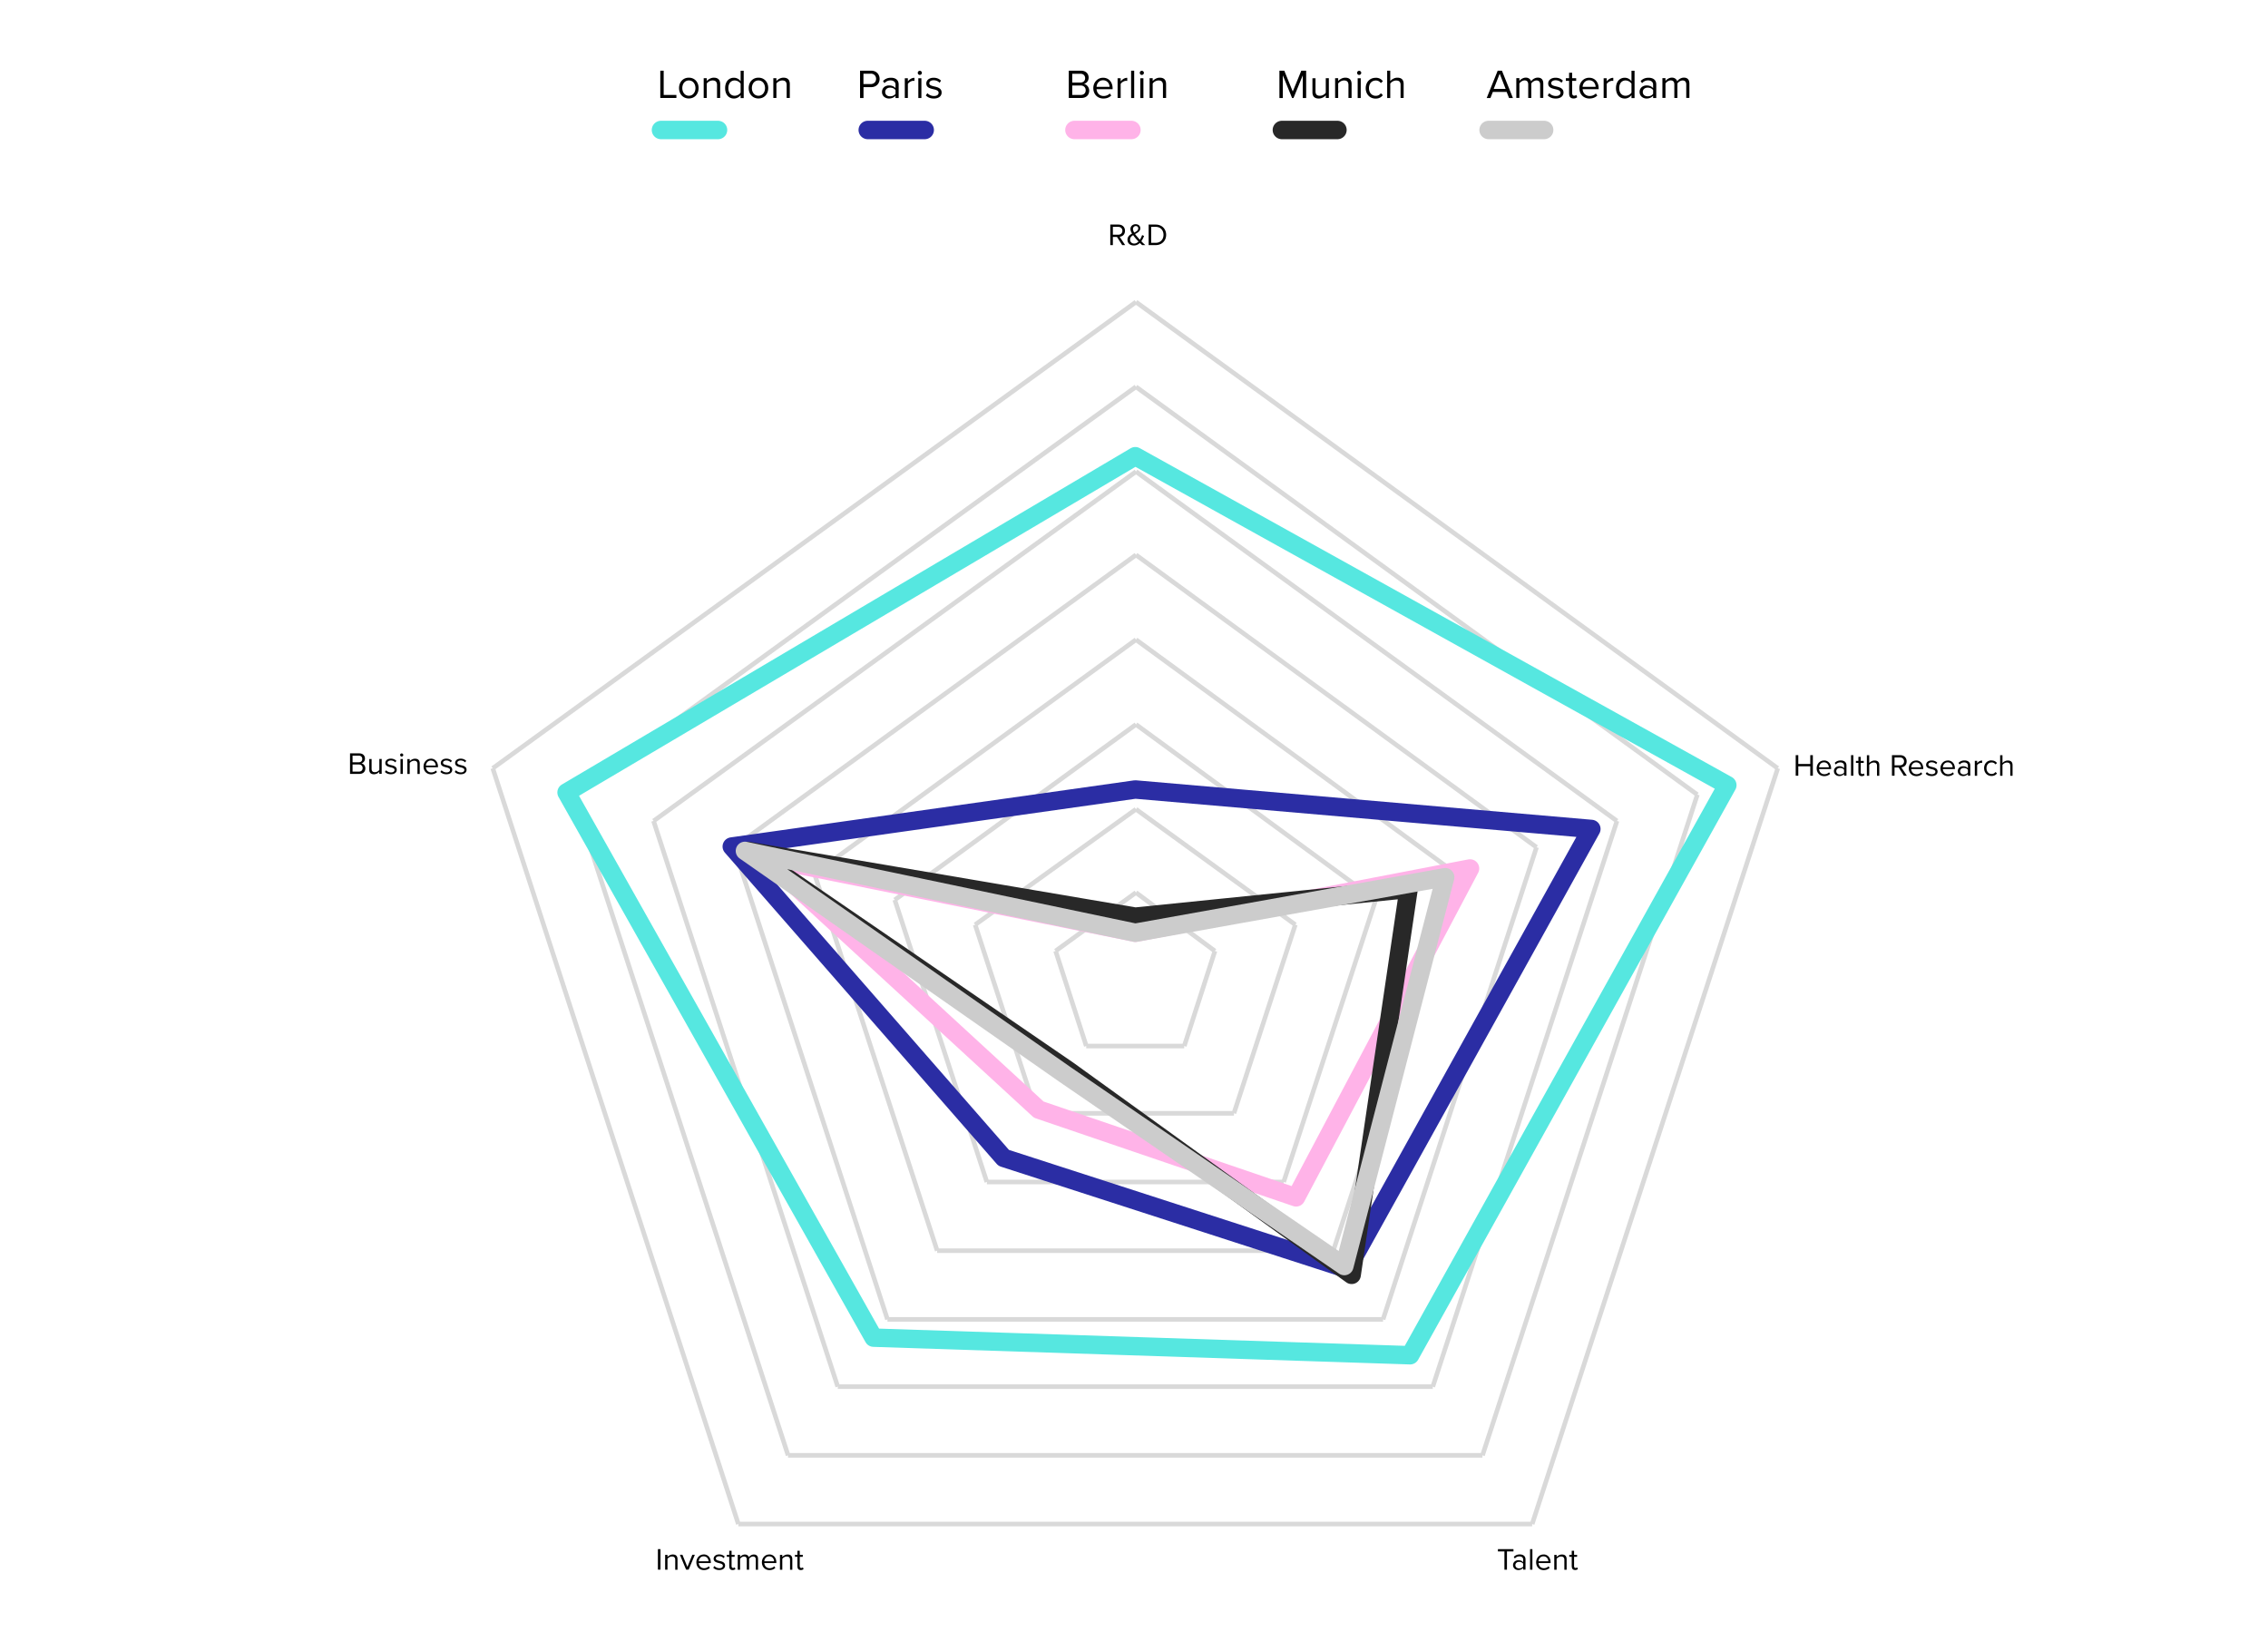 <svg id="Layer_1" data-name="Layer 1" xmlns="http://www.w3.org/2000/svg" viewBox="0 0 369 267"><defs><clipPath id="clippath"><path class="cls-1" d="M-33.52 16.56h436.21v261.63H-33.52z"/></clipPath><clipPath id="clippath-1"><path class="cls-1" d="M74.46 48.9h220.25v220.25H74.46z"/></clipPath><clipPath id="clippath-2"><path class="cls-1" d="M74.46 48.9h220.25v220.25H74.46z"/></clipPath><clipPath id="clippath-3"><path class="cls-1" d="M74.46 48.9h220.25v220.25H74.46z"/></clipPath><clipPath id="clippath-4"><path class="cls-1" d="M74.46 48.9h220.25v220.25H74.46z"/></clipPath><clipPath id="clippath-5"><path class="cls-1" d="M74.46 48.9h220.25v220.25H74.46z"/></clipPath><style>.cls-1{fill:none}</style></defs><g clip-path="url(#clippath)"><path d="M80.17 125.01l104.65-75.87m-64.69 198.84L80.17 125.01m169.11 122.97H120.13m169.11-122.97l-39.96 122.97M184.82 49.14l104.41 75.87m-195.98 4.28l91.57-66.36m-56.6 173.87L93.26 129.29M241.19 236.8H128.21m147.95-107.51L241.2 236.8M184.82 62.94l91.33 66.36m-169.81 4.28l78.49-56.85M136.3 225.62l-29.97-92.05m126.78 92.05h-96.8m126.77-92.04l-29.97 92.05m-48.29-148.9l78.25 56.85m-143.65 4.28l65.41-47.57m-40.44 124.39l-24.97-76.82m105.6 76.82h-80.63m105.6-76.82l-24.97 76.82m-40.2-124.39l65.17 47.57m-117.49 4.28l52.33-38.06m-32.35 99.42l-19.98-61.36m84.43 61.36h-64.46m84.44-61.36l-19.98 61.36m-32.11-99.42l52.09 38.06m-91.33 4.28l39.24-28.54m-24.26 74.44l-14.98-45.9m63.27 45.9h-48.28m63.26-45.9l-14.98 45.9m-24.03-74.44l39.01 28.54m-65.17 4.04l26.16-18.79m-16.17 49.48l-9.99-30.68m42.1 30.68h-32.11m42.1-30.69l-9.99 30.68m-15.94-49.47l25.93 18.79m-39.01 4.28l13.08-9.51m-8.08 24.97l-4.99-15.46m20.92 15.46h-15.94m20.94-15.46l-4.99 15.46m-7.86-24.97l12.84 9.51" stroke="#d9d9d9" stroke-width=".75" stroke-linejoin="round" fill="none"/></g><g clip-path="url(#clippath-1)"><path stroke="#56e7e0" stroke-linejoin="round" stroke-linecap="round" stroke-width="3" fill="none" d="M92.18 128.94l92.53-54.71 96.32 53.52-51.61 92.76-87.29-2.86-49.95-88.71"/></g><g clip-path="url(#clippath-2)"><path stroke="#2b2da4" stroke-linejoin="round" stroke-linecap="round" stroke-width="3" fill="none" d="M119.06 137.74l65.65-9.28 74.2 6.42-39.72 71.6-55.89-18.08-44.24-50.66"/></g><g clip-path="url(#clippath-3)"><path stroke="#ffb3e8" stroke-linejoin="round" stroke-linecap="round" stroke-width="3" fill="none" d="M124.53 139.64l60.18 12.13 54.46-10.46-28.3 53.51-41.86-14.27-44.48-40.91"/></g><g clip-path="url(#clippath-4)"><path stroke="#282828" stroke-linejoin="round" stroke-linecap="round" stroke-width="3" fill="none" d="M121.68 138.45l63.03 10.7 44.47-4.51-9.27 62.79-46.15-33.3-52.08-35.68"/></g><g clip-path="url(#clippath-5)"><path stroke="#ccc" stroke-linejoin="round" stroke-linecap="round" stroke-width="3" fill="none" d="M121.2 138.45l63.51 13.32 50.42-9.04L218.72 206l-45.43-31.16-52.09-36.39"/></g><path stroke-miterlimit="10" stroke="#56e7e0" stroke-linecap="round" stroke-width="3" fill="none" d="M107.54 21.15h9.28"/><path stroke="#2b2da4" stroke-miterlimit="10" stroke-linecap="round" stroke-width="3" fill="none" d="M141.18 21.15h9.27"/><path stroke-miterlimit="10" stroke="#ffb3e8" stroke-linecap="round" stroke-width="3" fill="none" d="M174.81 21.15h9.27"/><path stroke="#282828" stroke-miterlimit="10" stroke-linecap="round" stroke-width="3" fill="none" d="M208.56 21.15h9.04"/><path stroke-miterlimit="10" stroke="#ccc" stroke-linecap="round" stroke-width="3" fill="none" d="M242.19 21.15h9.04"/><path d="M107.43 15.95V11.5h.55v3.95h2.07v.49h-2.62zm3.05-1.62c0-.93.61-1.69 1.59-1.69s1.59.75 1.59 1.69-.61 1.69-1.59 1.69-1.59-.76-1.59-1.69zm2.67 0c0-.65-.38-1.24-1.07-1.24s-1.07.59-1.07 1.24.39 1.25 1.07 1.25 1.07-.59 1.07-1.25zm3.51 1.62v-2.11c0-.57-.29-.75-.72-.75-.39 0-.77.24-.95.5v2.35h-.5v-3.22h.5v.47c.23-.27.67-.55 1.15-.55.67 0 1.03.34 1.03 1.04v2.26h-.5zm3.84 0v-.48c-.24.33-.63.56-1.09.56-.84 0-1.43-.64-1.43-1.69s.59-1.69 1.43-1.69c.43 0 .83.21 1.09.57v-1.71h.5v4.45h-.5zm0-2.34c-.18-.28-.57-.52-.97-.52-.65 0-1.03.53-1.03 1.25s.39 1.24 1.03 1.24c.4 0 .79-.23.97-.51v-1.46zm1.31.72c0-.93.61-1.69 1.59-1.69s1.59.75 1.59 1.69-.61 1.69-1.59 1.69-1.59-.76-1.59-1.69zm2.66 0c0-.65-.38-1.24-1.07-1.24s-1.07.59-1.07 1.24.39 1.25 1.07 1.25 1.07-.59 1.07-1.25zm3.52 1.62v-2.11c0-.57-.29-.75-.72-.75-.39 0-.77.24-.95.5v2.35h-.5v-3.22h.5v.47c.23-.27.67-.55 1.15-.55.67 0 1.03.34 1.03 1.04v2.26h-.5zm11.94 0V11.5h1.79c.89 0 1.39.61 1.39 1.34s-.51 1.34-1.39 1.34h-1.23v1.77h-.55zm1.72-3.96h-1.17v1.69h1.17c.53 0 .89-.35.89-.85s-.36-.85-.89-.85zm4.05 3.96v-.37c-.27.29-.63.45-1.07.45-.55 0-1.13-.37-1.13-1.07s.58-1.06 1.13-1.06c.44 0 .81.14 1.07.44v-.58c0-.43-.35-.68-.81-.68-.39 0-.7.14-.99.45l-.23-.35c.35-.36.76-.53 1.29-.53.68 0 1.25.31 1.25 1.09v2.21h-.5zm0-1.29c-.19-.27-.53-.4-.89-.4-.47 0-.79.29-.79.71s.33.7.79.7c.35 0 .69-.13.89-.4v-.61zm1.51 1.29v-3.22h.5v.52c.26-.34.63-.59 1.07-.59v.51c-.06-.01-.12-.02-.2-.02-.31 0-.73.25-.87.51v2.28h-.5zm2.11-4.1c0-.19.15-.33.33-.33s.34.15.34.33-.15.34-.34.34-.33-.15-.33-.34zm.09 4.1v-3.22h.5v3.22h-.5zm1.48-.79c.21.25.62.46 1.06.46.49 0 .76-.22.76-.53 0-.35-.39-.47-.83-.57-.55-.13-1.17-.27-1.17-.94 0-.5.43-.93 1.2-.93.55 0 .93.21 1.19.47l-.23.35c-.19-.23-.55-.41-.96-.41-.44 0-.71.2-.71.49 0 .31.37.41.79.51.56.13 1.21.29 1.21 1 0 .54-.43.97-1.27.97-.53 0-.97-.16-1.3-.51l.26-.36zm23 .79V11.5h1.98c.77 0 1.25.47 1.25 1.13 0 .56-.37.93-.78 1.02.47.07.87.56.87 1.09 0 .71-.47 1.2-1.29 1.2h-2.03zm.56-2.52h1.33c.5 0 .77-.31.77-.71s-.27-.72-.77-.72h-1.33v1.43zm0 2.02h1.36c.52 0 .83-.29.83-.77 0-.41-.28-.77-.83-.77h-1.36v1.53zm5.02-2.8c.97 0 1.55.76 1.55 1.73v.13h-2.61c.04.61.47 1.11 1.16 1.11.37 0 .74-.15.99-.41l.24.33c-.32.32-.75.49-1.28.49-.95 0-1.64-.69-1.64-1.69 0-.93.67-1.69 1.59-1.69zm-1.06 1.48h2.11c0-.48-.33-1.07-1.06-1.07-.69 0-1.03.58-1.05 1.07zm3.42 1.82v-3.22h.5v.52c.26-.34.63-.59 1.07-.59v.51c-.06-.01-.12-.02-.2-.02-.31 0-.73.25-.87.51v2.28h-.5zm2.2 0V11.5h.5v4.45h-.5zm1.41-4.1c0-.19.15-.33.33-.33s.34.15.34.33-.15.34-.34.34-.33-.15-.33-.34zm.09 4.1v-3.22h.5v3.22h-.5zm3.68 0v-2.11c0-.57-.29-.75-.72-.75-.39 0-.77.24-.95.5v2.35h-.5v-3.22h.5v.47c.23-.27.67-.55 1.15-.55.67 0 1.03.34 1.03 1.04v2.26h-.5zm-6.63 23.93l-.85-1.33h-.67v1.33h-.42v-3.34h1.34c.61 0 1.05.39 1.05 1.01s-.41.93-.87.97l.9 1.36h-.49zm-.64-2.97h-.88v1.28h.88c.4 0 .67-.27.67-.64s-.27-.64-.67-.64zm4.4 2.97h-.52c-.1-.09-.23-.22-.37-.35-.25.24-.56.41-.97.41-.57 0-1.04-.31-1.04-.93 0-.52.35-.79.74-1-.15-.26-.26-.51-.26-.75 0-.45.37-.78.84-.78.43 0 .76.24.76.66 0 .5-.43.72-.85.94.13.19.28.35.39.48.13.16.26.3.4.45.18-.28.3-.58.36-.76l.32.14c-.11.27-.25.58-.45.86.19.21.41.41.65.63zm-1.1-.58c-.19-.2-.37-.39-.47-.51-.13-.16-.28-.34-.41-.53-.28.17-.5.38-.5.72 0 .42.32.65.67.65.28 0 .51-.14.7-.33zm-.71-1.45c.36-.18.66-.36.66-.69 0-.25-.17-.38-.39-.38-.26 0-.47.2-.47.49 0 .18.09.38.2.58zm2.35 2.03v-3.34h1.14c1.04 0 1.71.73 1.71 1.67s-.68 1.67-1.71 1.67h-1.14zm.41-.37h.73c.81 0 1.28-.58 1.28-1.3s-.46-1.3-1.28-1.3h-.73v2.6zm24.67-23.56v-3.7l-1.51 3.7h-.23l-1.51-3.7v3.7h-.55V11.5h.79l1.38 3.39 1.39-3.39h.79v4.45h-.55zm3.75 0v-.45c-.25.28-.67.53-1.15.53-.67 0-1.03-.33-1.03-1.03v-2.27h.5v2.12c0 .57.29.73.72.73.39 0 .77-.23.95-.49v-2.37h.5v3.22h-.5zm3.68 0v-2.11c0-.57-.29-.75-.72-.75-.39 0-.77.24-.95.5v2.35h-.5v-3.22h.5v.47c.23-.27.67-.55 1.15-.55.67 0 1.03.34 1.03 1.04v2.26h-.5zm1.41-4.1c0-.19.15-.33.33-.33s.34.15.34.33-.15.34-.34.34-.33-.15-.33-.34zm.09 4.1v-3.22h.5v3.22h-.5zm2.92-3.3c.59 0 .93.24 1.18.56l-.33.31a.963.963 0 00-.82-.42c-.69 0-1.11.53-1.11 1.24s.43 1.25 1.11 1.25c.33 0 .61-.13.82-.42l.33.31c-.25.32-.59.56-1.18.56-.96 0-1.61-.73-1.61-1.69s.65-1.69 1.61-1.69zm4.06 3.3v-2.12c0-.57-.29-.73-.73-.73-.39 0-.76.24-.95.5v2.35h-.5V11.5h.5v1.69c.23-.27.67-.55 1.15-.55.67 0 1.03.33 1.03 1.03v2.27h-.5zm17.65 0l-.39-.99h-2.25l-.39.99h-.61l1.79-4.45h.69l1.79 4.45h-.61zM244 11.99l-.97 2.47h1.93l-.96-2.47zm6.58 3.96v-2.19c0-.41-.18-.67-.59-.67-.33 0-.69.24-.85.49v2.36h-.5v-2.19c0-.41-.17-.67-.59-.67-.33 0-.67.24-.85.5v2.35h-.5v-3.22h.5v.47c.13-.21.57-.55 1.04-.55s.77.27.87.6c.18-.29.61-.6 1.08-.6.59 0 .9.33.9.97v2.33h-.5zm1.49-.79c.21.25.62.46 1.06.46.49 0 .76-.22.76-.53 0-.35-.39-.47-.83-.57-.55-.13-1.17-.27-1.17-.94 0-.5.43-.93 1.2-.93.55 0 .93.21 1.19.47l-.23.35c-.19-.23-.55-.41-.96-.41-.44 0-.71.2-.71.49 0 .31.37.41.79.51.56.13 1.21.29 1.21 1 0 .54-.43.97-1.27.97-.53 0-.97-.16-1.3-.51l.26-.36zm3.22.11v-2.11h-.53v-.44h.53v-.88h.5v.88h.65v.44h-.65v2c0 .24.11.41.33.41.14 0 .27-.06.34-.13l.15.37c-.13.12-.31.21-.6.21-.47 0-.71-.27-.71-.75zm3.26-2.62c.97 0 1.55.76 1.55 1.73v.13h-2.61c.04.61.47 1.11 1.16 1.11.37 0 .74-.15.99-.41l.24.33c-.32.32-.75.49-1.28.49-.95 0-1.64-.69-1.64-1.69 0-.93.67-1.69 1.59-1.69zm-1.06 1.48h2.11c0-.48-.33-1.07-1.06-1.07-.69 0-1.03.58-1.05 1.07zm3.42 1.82v-3.22h.5v.52c.26-.34.63-.59 1.07-.59v.51c-.06-.01-.12-.02-.2-.02-.31 0-.73.25-.87.51v2.28h-.5zm4.53 0v-.48c-.24.33-.63.56-1.09.56-.84 0-1.43-.64-1.43-1.69s.59-1.69 1.43-1.69c.43 0 .83.21 1.09.57v-1.71h.5v4.45h-.5zm0-2.34c-.18-.28-.57-.52-.97-.52-.65 0-1.03.53-1.03 1.25s.39 1.24 1.03 1.24c.4 0 .79-.23.97-.51v-1.46zm3.52 2.34v-.37c-.27.29-.63.45-1.07.45-.55 0-1.13-.37-1.13-1.07s.58-1.06 1.13-1.06c.44 0 .81.14 1.07.44v-.58c0-.43-.35-.68-.81-.68-.39 0-.7.14-.99.45l-.23-.35c.35-.36.76-.53 1.29-.53.68 0 1.25.31 1.25 1.09v2.21h-.5zm0-1.29c-.19-.27-.53-.4-.89-.4-.47 0-.79.29-.79.71s.33.7.79.7c.35 0 .69-.13.89-.4v-.61zm5.39 1.29v-2.19c0-.41-.18-.67-.59-.67-.33 0-.69.24-.85.49v2.36h-.5v-2.19c0-.41-.17-.67-.59-.67-.33 0-.67.24-.85.5v2.35h-.5v-3.22h.5v.47c.13-.21.57-.55 1.04-.55s.77.27.87.6c.18-.29.61-.6 1.08-.6.59 0 .9.33.9.97v2.33h-.5zM56.95 125.92v-3.34h1.49c.58 0 .94.35.94.85 0 .42-.28.7-.59.77.36.06.65.42.65.82 0 .54-.36.9-.97.9h-1.52zm.41-1.89h1c.38 0 .58-.23.58-.54s-.2-.54-.58-.54h-1v1.08zm0 1.52h1.02c.39 0 .62-.22.62-.58 0-.31-.21-.58-.62-.58h-1.02v1.15zm4.35.37v-.34c-.19.21-.5.4-.86.4-.51 0-.77-.25-.77-.77v-1.71h.38v1.59c0 .43.22.55.54.55.3 0 .58-.17.72-.37v-1.78h.38v2.42h-.38zm1.11-.59c.16.19.47.35.8.35.37 0 .57-.17.57-.4 0-.27-.3-.35-.62-.43-.41-.1-.88-.21-.88-.71 0-.38.33-.7.9-.7.41 0 .7.16.9.35l-.18.26a.935.935 0 00-.72-.31c-.33 0-.54.15-.54.37 0 .24.28.31.59.39.42.1.91.22.91.75 0 .41-.33.73-.95.73-.4 0-.73-.12-.98-.38l.2-.27zm2.28-2.49c0-.14.12-.25.25-.25s.26.11.26.25-.12.26-.26.26-.25-.12-.25-.26zm.06 3.08v-2.42h.38v2.42h-.38zm2.76 0v-1.58c0-.43-.22-.56-.54-.56-.3 0-.58.18-.72.38v1.77h-.38v-2.42h.38v.35c.17-.2.5-.41.86-.41.51 0 .77.26.77.78v1.7h-.38zm2.18-2.48c.73 0 1.16.57 1.16 1.3v.1H69.3c.03.46.35.84.87.84.28 0 .56-.11.75-.31l.18.25c-.24.24-.57.37-.96.37-.72 0-1.23-.52-1.23-1.27 0-.7.5-1.27 1.19-1.27zm-.8 1.12h1.59c0-.36-.25-.81-.8-.81-.52 0-.77.44-.79.81zm2.55.77c.16.19.47.35.8.35.37 0 .57-.17.57-.4 0-.27-.3-.35-.62-.43-.41-.1-.88-.21-.88-.71 0-.38.33-.7.9-.7.41 0 .7.16.9.35l-.18.26a.935.935 0 00-.72-.31c-.33 0-.54.15-.54.37 0 .24.28.31.59.39.42.1.91.22.91.75 0 .41-.33.73-.95.73-.4 0-.73-.12-.98-.38l.2-.27zm2.33 0c.16.19.47.35.8.35.37 0 .57-.17.57-.4 0-.27-.3-.35-.62-.43-.41-.1-.88-.21-.88-.71 0-.38.33-.7.9-.7.41 0 .7.16.9.35l-.18.26a.935.935 0 00-.72-.31c-.33 0-.54.15-.54.37 0 .24.28.31.59.39.42.1.91.22.91.75 0 .41-.33.73-.95.73-.4 0-.73-.12-.98-.38l.2-.27zm32.86 130.07v-3.34h.42v3.34h-.42zm2.82 0v-1.58c0-.43-.22-.56-.54-.56-.3 0-.58.18-.72.38v1.77h-.38v-2.42h.38v.35c.17-.2.5-.41.86-.41.51 0 .77.26.77.78v1.7h-.38zm1.77 0l-1.01-2.42h.41l.81 1.98.8-1.98h.41l-1.01 2.42h-.41zm2.86-2.48c.73 0 1.16.57 1.16 1.3v.1h-1.96c.03.46.35.84.87.84.28 0 .56-.11.75-.31l.18.25c-.24.24-.57.37-.96.37-.72 0-1.23-.52-1.23-1.27 0-.7.5-1.27 1.19-1.27zm-.8 1.12h1.59c0-.36-.25-.81-.8-.81-.52 0-.77.44-.79.81zm2.55.77c.16.19.47.35.8.35.37 0 .57-.17.57-.4 0-.26-.3-.35-.62-.43-.41-.1-.88-.21-.88-.71 0-.38.33-.7.9-.7.41 0 .7.16.9.35l-.18.26a.935.935 0 00-.72-.31c-.33 0-.54.15-.54.37 0 .24.28.31.59.39.42.09.91.22.91.75 0 .41-.33.73-.95.73-.4 0-.73-.12-.98-.38l.2-.27zm2.41.08v-1.58h-.4v-.33h.4v-.66h.38v.66h.49v.33h-.49v1.5c0 .18.08.31.25.31.11 0 .21-.04.26-.1l.11.28c-.1.09-.23.16-.45.16-.36 0-.54-.21-.54-.57zm4.32.51v-1.64c0-.31-.14-.5-.45-.5-.25 0-.52.18-.64.37v1.77h-.38v-1.64c0-.31-.13-.5-.45-.5-.25 0-.51.18-.64.38v1.77h-.38v-2.42h.38v.35c.1-.16.43-.41.78-.41s.58.2.65.45c.14-.22.46-.45.81-.45.44 0 .68.25.68.73v1.75h-.38zm2.18-2.48c.73 0 1.16.57 1.16 1.3v.1h-1.96c.03.46.35.84.87.84.28 0 .56-.11.75-.31l.18.25c-.24.24-.57.37-.96.37-.72 0-1.23-.52-1.23-1.27 0-.7.5-1.27 1.19-1.27zm-.8 1.12h1.59c0-.36-.25-.81-.8-.81-.52 0-.77.44-.79.81zm4.19 1.36v-1.58c0-.43-.22-.56-.54-.56-.3 0-.58.18-.72.38v1.77h-.38v-2.42h.38v.35c.17-.2.5-.41.86-.41.51 0 .77.26.77.78v1.7h-.38zm1.2-.51v-1.58h-.4v-.33h.4v-.66h.38v.66h.49v.33h-.49v1.5c0 .18.08.31.25.31.11 0 .21-.04.26-.1l.11.28c-.1.09-.23.16-.45.16-.36 0-.54-.21-.54-.57zm115.03.51v-2.97h-1.06v-.37h2.53v.37h-1.06v2.97h-.42zm3.05 0v-.28c-.2.22-.48.34-.8.34-.41 0-.85-.28-.85-.8s.44-.8.85-.8c.33 0 .61.1.8.33v-.44c0-.33-.26-.51-.61-.51-.29 0-.53.1-.74.34l-.18-.26c.26-.27.57-.4.97-.4.51 0 .94.23.94.82v1.66h-.38zm0-.97c-.14-.2-.4-.3-.67-.3-.35 0-.6.22-.6.53s.25.53.6.53c.27 0 .52-.1.67-.3v-.46zm1.12.97v-3.34h.38v3.34h-.38zm2.18-2.48c.73 0 1.16.57 1.16 1.3v.1h-1.96c.03.46.35.84.87.84.28 0 .56-.11.75-.31l.18.25c-.24.24-.57.37-.96.37-.72 0-1.23-.52-1.23-1.27 0-.7.5-1.27 1.19-1.27zm-.8 1.12h1.59c0-.36-.25-.81-.8-.81-.52 0-.77.44-.79.81zm4.2 1.36v-1.58c0-.43-.22-.56-.54-.56-.3 0-.58.18-.72.38v1.77h-.38v-2.42h.38v.35c.17-.2.5-.41.86-.41.51 0 .77.26.77.78v1.7h-.38zm1.2-.51v-1.58h-.4v-.33h.4v-.66h.38v.66h.49v.33h-.49v1.5c0 .18.08.31.25.31.1 0 .21-.05.26-.1l.11.28c-.1.09-.23.15-.45.15-.36 0-.54-.21-.54-.57zm38.81-128.68v-1.53h-1.95v1.53h-.42v-3.34h.42v1.44h1.95v-1.44h.42v3.34h-.42zm2.23-2.48c.73 0 1.16.57 1.16 1.3v.1h-1.96c.03.46.35.84.87.84.28 0 .56-.11.75-.31l.18.25c-.24.24-.57.37-.96.37-.72 0-1.23-.52-1.23-1.27 0-.7.5-1.27 1.19-1.27zm-.8 1.12h1.59c0-.36-.25-.81-.8-.81-.52 0-.77.44-.79.81zm4.07 1.36v-.28c-.2.22-.48.34-.8.34-.41 0-.85-.28-.85-.8s.44-.8.85-.8c.33 0 .61.11.8.33v-.44c0-.33-.26-.51-.61-.51-.29 0-.53.11-.74.34l-.17-.26c.26-.27.57-.4.97-.4.51 0 .94.23.94.82v1.66h-.38zm0-.96c-.14-.2-.4-.3-.67-.3-.35 0-.6.22-.6.53s.25.53.6.53c.27 0 .52-.1.67-.3v-.46zm1.13.96v-3.34h.38v3.34h-.38zm1.2-.5v-1.58h-.4v-.33h.4v-.66h.38v.66h.49v.33h-.49v1.5c0 .18.08.31.25.31.11 0 .21-.05.26-.1l.11.28c-.1.09-.23.16-.45.16-.36 0-.54-.21-.54-.57zm3.03.5v-1.59c0-.43-.22-.55-.55-.55-.29 0-.57.18-.72.38v1.77h-.38v-3.34h.38v1.27c.17-.2.5-.41.87-.41.51 0 .77.25.77.77v1.71h-.38zm4.37 0l-.85-1.33h-.67v1.33h-.42v-3.34h1.34c.61 0 1.05.39 1.05 1.01s-.41.93-.87.97l.9 1.36h-.49zm-.64-2.97h-.88v1.28h.88c.4 0 .67-.27.67-.64s-.27-.64-.67-.64zm2.63.49c.73 0 1.16.57 1.16 1.3v.1h-1.96c.03.46.35.84.87.84.28 0 .56-.11.75-.31l.18.25c-.24.24-.57.37-.96.37-.72 0-1.23-.52-1.23-1.27 0-.7.5-1.27 1.19-1.27zm-.79 1.12h1.59c0-.36-.25-.81-.8-.81-.52 0-.77.44-.79.81zm2.55.77c.16.19.47.35.8.35.37 0 .57-.17.57-.4 0-.27-.3-.35-.62-.43-.41-.1-.88-.21-.88-.71 0-.38.33-.7.9-.7.41 0 .7.16.9.35l-.18.26c-.14-.18-.41-.31-.72-.31-.33 0-.54.15-.54.37 0 .24.28.31.59.39.42.1.91.22.91.75 0 .41-.33.73-.95.73-.4 0-.73-.12-.98-.38l.2-.27zm3.39-1.89c.73 0 1.16.57 1.16 1.3v.1h-1.96c.03.46.35.84.87.84.28 0 .56-.11.75-.31l.18.25c-.24.24-.57.37-.96.37-.72 0-1.23-.52-1.23-1.27 0-.7.5-1.27 1.19-1.27zm-.8 1.12h1.59c0-.36-.25-.81-.8-.81-.52 0-.77.44-.79.81zm4.08 1.36v-.28c-.2.22-.48.34-.8.34-.41 0-.85-.28-.85-.8s.44-.8.85-.8c.33 0 .61.11.8.33v-.44c0-.33-.26-.51-.61-.51-.29 0-.53.11-.74.34l-.18-.26c.26-.27.57-.4.97-.4.51 0 .94.23.94.82v1.66h-.38zm0-.96c-.15-.2-.4-.3-.67-.3-.35 0-.6.22-.6.53s.24.53.6.53c.26 0 .52-.1.67-.3v-.46zm1.12.96v-2.42h.38v.39c.2-.26.48-.44.81-.44v.39s-.09-.01-.15-.01c-.23 0-.55.19-.66.39v1.71h-.38zm2.72-2.48c.44 0 .7.18.89.42l-.25.23a.73.73 0 00-.62-.32c-.52 0-.84.4-.84.93s.32.94.84.94c.25 0 .46-.1.62-.32l.25.23c-.19.24-.45.42-.89.42-.72 0-1.21-.55-1.21-1.27s.49-1.27 1.21-1.27zm3.05 2.48v-1.59c0-.43-.22-.55-.55-.55-.29 0-.57.18-.72.38v1.77h-.38v-3.34h.38v1.27c.17-.2.5-.41.87-.41.51 0 .77.25.77.77v1.71h-.38z"/></svg>